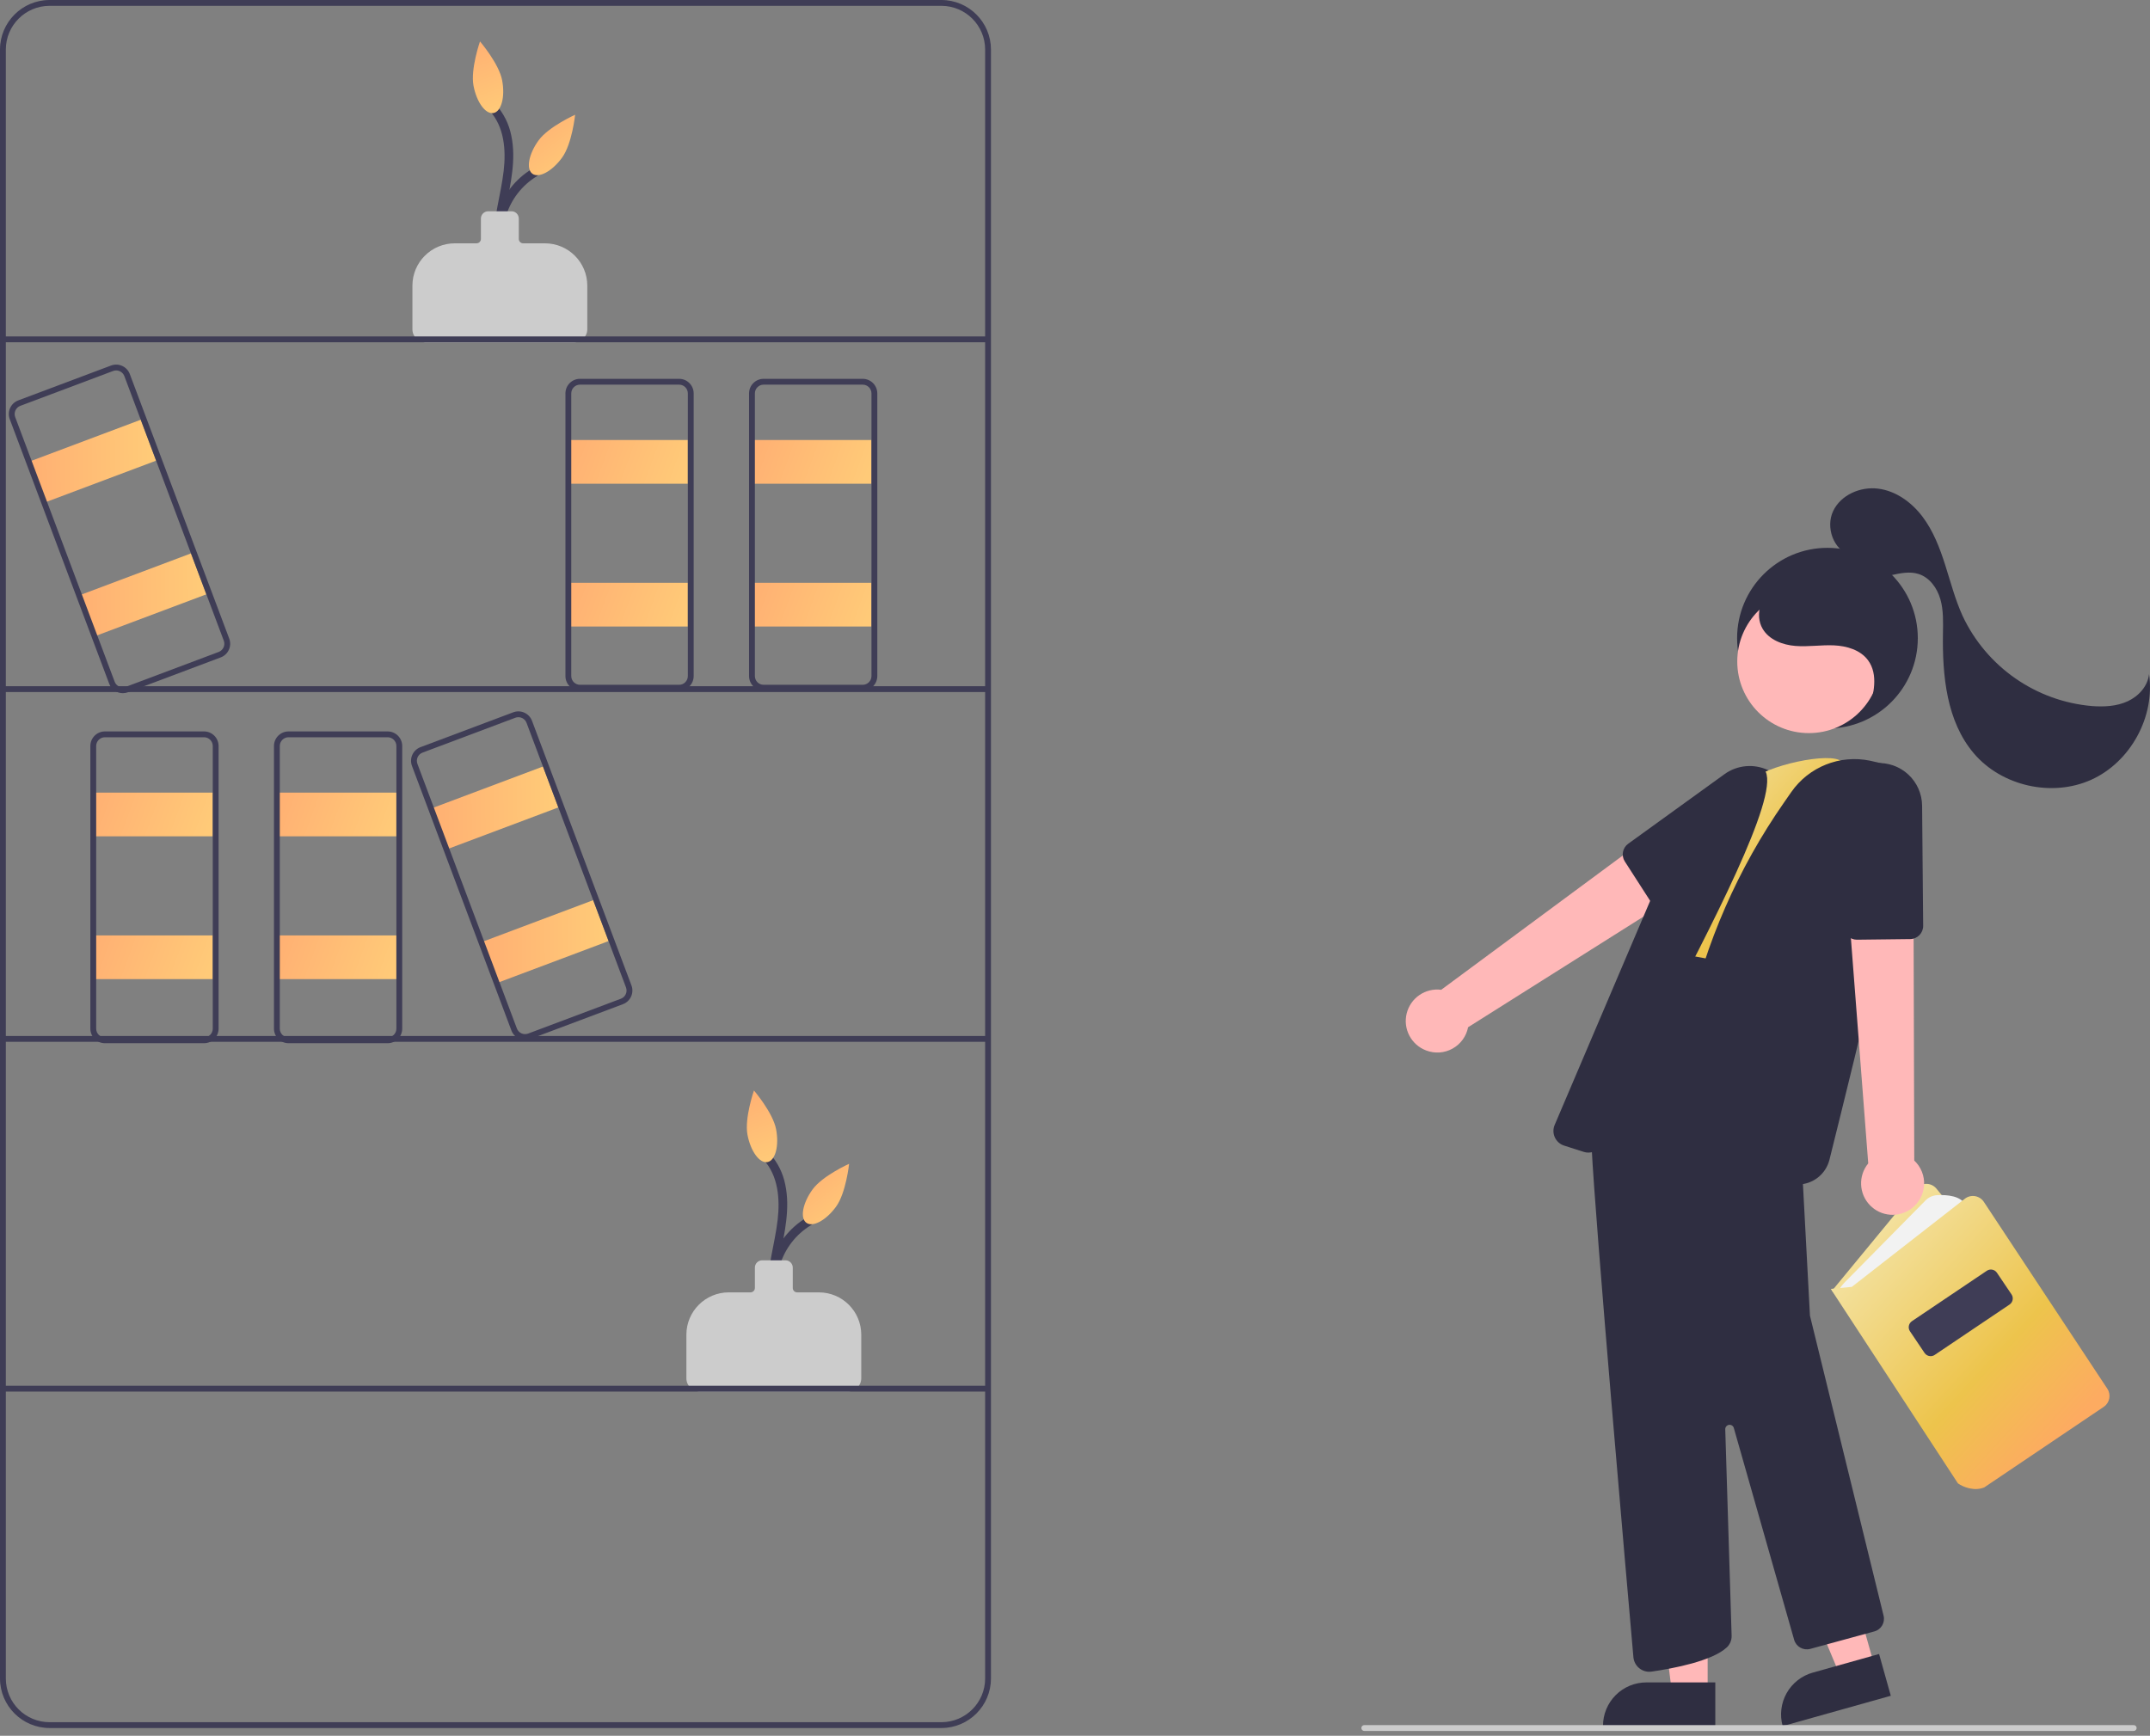 <?xml version="1.0" encoding="UTF-8"?>
<svg width="400px" height="323px" viewBox="0 0 400 323" version="1.1" xmlns="http://www.w3.org/2000/svg" xmlns:xlink="http://www.w3.org/1999/xlink">
    <rect x="0" y="0" width="400" height="323" fill="#808080" stroke="none"/>
    <title>Illustration2</title>
    <defs>
        <linearGradient x1="41.047%" y1="0%" x2="58.953%" y2="100%" id="linearGradient-1">
            <stop stop-color="#FFB173" offset="0%"></stop>
            <stop stop-color="#FFCA78" offset="99.579%"></stop>
        </linearGradient>
        <linearGradient x1="20.726%" y1="0%" x2="79.274%" y2="100%" id="linearGradient-2">
            <stop stop-color="#FFB173" offset="0%"></stop>
            <stop stop-color="#FFCA78" offset="99.579%"></stop>
        </linearGradient>
        <linearGradient x1="0%" y1="43.308%" x2="100%" y2="56.692%" id="linearGradient-3">
            <stop stop-color="#FFB173" offset="0%"></stop>
            <stop stop-color="#FFCA78" offset="99.579%"></stop>
        </linearGradient>
        <linearGradient x1="23.088%" y1="15.904%" x2="77.26%" y2="80.277%" id="linearGradient-4">
            <stop stop-color="#F3E09C" offset="0%"></stop>
            <stop stop-color="#EDC44C" offset="62.06%"></stop>
            <stop stop-color="#FDAB61" offset="100%"></stop>
        </linearGradient>
        <linearGradient x1="16.844%" y1="15.904%" x2="83.585%" y2="80.277%" id="linearGradient-5">
            <stop stop-color="#F3E09C" offset="0%"></stop>
            <stop stop-color="#EDC44C" offset="62.06%"></stop>
            <stop stop-color="#FDAB61" offset="100%"></stop>
        </linearGradient>
        <linearGradient x1="18.252%" y1="15.904%" x2="82.159%" y2="80.277%" id="linearGradient-6">
            <stop stop-color="#F3E09C" offset="0%"></stop>
            <stop stop-color="#EDC44C" offset="62.06%"></stop>
            <stop stop-color="#FDAB61" offset="100%"></stop>
        </linearGradient>
    </defs>
    <g id="Adversary-Bankrupsy" stroke="none" stroke-width="1" fill="none" fill-rule="evenodd">
        <g transform="translate(-840, -2207)" fill-rule="nonzero" id="Guidance-for-All-Areas-of-Adversary-Bankruptcy">
            <g transform="translate(100, 1843)">
                <g id="Chapter-7-Debtor-and-Trustee-Representation" transform="translate(100, 364)">
                    <g id="Illustration2" transform="translate(640, 0)">
                        <path d="M145.554,244.324 C143.052,238.327 145.295,231.402 150.838,228.01 C151.731,227.467 150.914,226.06 150.017,226.606 C143.648,230.408 141.129,238.371 144.15,245.145 C144.56,246.105 145.962,245.277 145.554,244.324 L145.554,244.324 Z" id="Path" fill="#3F3D56"></path>
                        <path d="M146.02,246.512 C143.826,242.625 144.342,237.973 145.131,233.77 C145.955,229.382 147.035,224.926 146.101,220.463 C145.677,218.297 144.674,216.285 143.198,214.643 C142.487,213.871 141.339,215.024 142.048,215.793 C144.807,218.79 145.127,223.138 144.679,226.999 C144.151,231.553 142.655,235.991 142.841,240.619 C142.89,242.966 143.498,245.268 144.615,247.333 C144.849,247.704 145.335,247.823 145.714,247.601 C146.093,247.38 146.228,246.898 146.02,246.512 L146.02,246.512 Z" id="Path" fill="#3F3D56"></path>
                        <path d="M157.795,258.925 L130.14,258.925 C128.793,258.923 127.702,257.832 127.7,256.485 L127.7,248.362 C127.705,244.015 131.227,240.493 135.574,240.488 L139.63,240.488 C140.079,240.488 140.443,240.124 140.443,239.675 L140.443,235.879 C140.444,235.131 141.05,234.524 141.799,234.524 L146.137,234.524 C146.885,234.524 147.491,235.131 147.492,235.879 L147.492,239.675 C147.493,240.124 147.857,240.488 148.306,240.488 L152.362,240.488 C156.708,240.493 160.23,244.015 160.235,248.362 L160.235,256.485 C160.234,257.832 159.142,258.923 157.795,258.925 Z" id="Path" fill="#CCCCCC"></path>
                        <path d="M144.393,210.144 C144.975,213.234 144.254,215.964 142.783,216.241 C141.311,216.518 139.646,214.238 139.064,211.148 C138.482,208.058 140.272,202.919 140.272,202.919 C140.272,202.919 143.81,207.054 144.393,210.144 Z" id="Path" fill="url(#linearGradient-1)"></path>
                        <path d="M155.56,224.52 C153.716,227.067 151.238,228.42 150.025,227.542 C148.812,226.664 149.323,223.888 151.167,221.341 C153.011,218.793 157.974,216.561 157.974,216.561 C157.974,216.561 157.403,221.973 155.56,224.52 Z" id="Path" fill="url(#linearGradient-2)"></path>
                        <path d="M94.583,49.114 C92.081,43.117 94.324,36.191 99.866,32.8 C100.759,32.257 99.943,30.849 99.045,31.395 C92.677,35.198 90.157,43.161 93.178,49.935 C93.589,50.894 94.99,50.067 94.583,49.114 L94.583,49.114 Z" id="Path" fill="#3F3D56"></path>
                        <path d="M95.048,51.302 C92.854,47.415 93.37,42.763 94.16,38.559 C94.983,34.171 96.063,29.716 95.129,25.253 C94.705,23.086 93.702,21.075 92.226,19.433 C91.516,18.661 90.368,19.813 91.076,20.583 C93.835,23.58 94.155,27.928 93.708,31.789 C93.18,36.343 91.684,40.781 91.869,45.408 C91.918,47.756 92.526,50.058 93.643,52.123 C93.878,52.494 94.364,52.612 94.743,52.391 C95.121,52.169 95.256,51.688 95.048,51.302 L95.048,51.302 Z" id="Path" fill="#3F3D56"></path>
                        <path d="M106.823,63.715 L79.169,63.715 C77.822,63.713 76.73,62.621 76.729,61.274 L76.729,53.151 C76.734,48.805 80.256,45.283 84.602,45.278 L88.658,45.278 C89.107,45.277 89.471,44.914 89.471,44.465 L89.471,40.669 C89.472,39.92 90.079,39.314 90.827,39.313 L95.165,39.313 C95.913,39.314 96.52,39.92 96.521,40.669 L96.521,44.465 C96.521,44.914 96.885,45.277 97.334,45.278 L101.39,45.278 C105.737,45.283 109.259,48.805 109.264,53.151 L109.264,61.274 C109.262,62.621 108.17,63.713 106.823,63.715 Z" id="Path" fill="#CCCCCC"></path>
                        <path d="M93.421,14.933 C94.003,18.024 93.283,20.753 91.811,21.031 C90.34,21.308 88.675,19.028 88.092,15.937 C87.51,12.847 89.301,7.709 89.301,7.709 C89.301,7.709 92.839,11.843 93.421,14.933 Z" id="Path" fill="url(#linearGradient-1)"></path>
                        <path d="M104.588,29.31 C102.744,31.857 100.266,33.21 99.053,32.332 C97.84,31.454 98.352,28.677 100.196,26.13 C102.039,23.583 107.002,21.351 107.002,21.351 C107.002,21.351 106.432,26.763 104.588,29.31 Z" id="Path" fill="url(#linearGradient-2)"></path>
                        <rect id="Rectangle" fill="url(#linearGradient-3)" x="17.352" y="147.492" width="22.232" height="8.134"></rect>
                        <rect id="Rectangle" fill="url(#linearGradient-3)" x="17.352" y="174.063" width="22.232" height="8.134"></rect>
                        <path d="M175.147,321.555 L9.218,321.555 C4.13,321.549 0.006,317.425 0,312.337 L0,9.218 C0.006,4.13 4.13,0.006 9.218,0 L175.147,0 C180.236,0.006 184.36,4.13 184.365,9.218 L184.365,312.337 C184.36,317.425 180.236,321.549 175.147,321.555 L175.147,321.555 Z M9.218,1.085 C4.728,1.09 1.09,4.728 1.085,9.218 L1.085,312.337 C1.09,316.827 4.728,320.465 9.218,320.47 L175.147,320.47 C179.637,320.465 183.276,316.827 183.281,312.337 L183.281,9.218 C183.276,4.728 179.637,1.09 175.147,1.085 L9.218,1.085 Z" id="Shape" fill="#3F3D56"></path>
                        <rect id="Rectangle" fill="#3F3D56" x="0.542" y="62.604" width="183.281" height="1.085"></rect>
                        <rect id="Rectangle" fill="#3F3D56" x="0.542" y="127.692" width="183.281" height="1.085"></rect>
                        <rect id="Rectangle" fill="#3F3D56" x="0.542" y="192.779" width="183.281" height="1.085"></rect>
                        <rect id="Rectangle" fill="#3F3D56" x="0.542" y="257.866" width="183.281" height="1.085"></rect>
                        <path d="M37.958,194.126 L19.521,194.126 C18.024,194.124 16.812,192.911 16.81,191.415 L16.81,138.816 C16.812,137.32 18.024,136.107 19.521,136.105 L37.958,136.105 C39.454,136.107 40.667,137.32 40.669,138.816 L40.669,191.415 C40.667,192.911 39.454,194.124 37.958,194.126 Z M19.521,137.19 C18.623,137.191 17.895,137.918 17.894,138.816 L17.894,191.415 C17.895,192.313 18.623,193.04 19.521,193.041 L37.958,193.041 C38.856,193.04 39.583,192.313 39.584,191.415 L39.584,138.816 C39.583,137.918 38.856,137.191 37.958,137.19 L19.521,137.19 Z" id="Shape" fill="#3F3D56"></path>
                        <rect id="Rectangle" fill="url(#linearGradient-3)" x="51.514" y="147.492" width="22.232" height="8.134"></rect>
                        <rect id="Rectangle" fill="url(#linearGradient-3)" x="51.514" y="174.063" width="22.232" height="8.134"></rect>
                        <path d="M72.119,194.126 L53.683,194.126 C52.186,194.124 50.973,192.911 50.972,191.415 L50.972,138.816 C50.973,137.32 52.186,136.107 53.683,136.105 L72.119,136.105 C73.616,136.107 74.829,137.32 74.831,138.816 L74.831,191.415 C74.829,192.911 73.616,194.124 72.119,194.126 L72.119,194.126 Z M53.683,137.19 C52.785,137.191 52.057,137.918 52.056,138.816 L52.056,191.415 C52.057,192.313 52.785,193.04 53.683,193.041 L72.119,193.041 C73.017,193.04 73.745,192.313 73.746,191.415 L73.746,138.816 C73.745,137.918 73.017,137.191 72.119,137.19 L53.683,137.19 Z" id="Shape" fill="#3F3D56"></path>
                        <rect id="Rectangle" fill="url(#linearGradient-3)" x="105.739" y="81.88" width="22.232" height="8.134"></rect>
                        <rect id="Rectangle" fill="url(#linearGradient-3)" x="105.739" y="108.45" width="22.232" height="8.134"></rect>
                        <path d="M126.345,128.514 L107.908,128.514 C106.411,128.512 105.198,127.299 105.197,125.802 L105.197,73.204 C105.198,71.707 106.411,70.494 107.908,70.493 L126.345,70.493 C127.841,70.494 129.054,71.707 129.056,73.204 L129.056,125.802 C129.054,127.299 127.841,128.512 126.345,128.514 L126.345,128.514 Z M107.908,71.577 C107.01,71.578 106.282,72.306 106.281,73.204 L106.281,125.802 C106.282,126.7 107.01,127.428 107.908,127.429 L126.345,127.429 C127.243,127.428 127.97,126.7 127.971,125.802 L127.971,73.204 C127.97,72.306 127.243,71.578 126.345,71.577 L107.908,71.577 Z" id="Shape" fill="#3F3D56"></path>
                        <rect id="Rectangle" fill="url(#linearGradient-3)" x="139.901" y="81.88" width="22.232" height="8.134"></rect>
                        <rect id="Rectangle" fill="url(#linearGradient-3)" x="139.901" y="108.45" width="22.232" height="8.134"></rect>
                        <path d="M160.506,128.514 L142.07,128.514 C140.573,128.512 139.36,127.299 139.359,125.802 L139.359,73.204 C139.36,71.707 140.573,70.494 142.07,70.493 L160.506,70.493 C162.003,70.494 163.216,71.707 163.218,73.204 L163.218,125.802 C163.216,127.299 162.003,128.512 160.506,128.514 L160.506,128.514 Z M142.07,71.577 C141.172,71.578 140.444,72.306 140.443,73.204 L140.443,125.802 C140.444,126.7 141.172,127.428 142.07,127.429 L160.506,127.429 C161.404,127.428 162.132,126.7 162.133,125.802 L162.133,73.204 C162.132,72.306 161.404,71.578 160.506,71.577 L142.07,71.577 Z" id="Shape" fill="#3F3D56"></path>
                        <polygon id="Rectangle" fill="url(#linearGradient-3)" transform="translate(92.041, 150.352) rotate(-20.595) translate(-92.041, -150.352) " points="80.925 146.285 103.157 146.285 103.157 154.419 80.925 154.419"></polygon>
                        <polygon id="Rectangle" fill="url(#linearGradient-3)" transform="translate(101.387, 175.224) rotate(-20.595) translate(-101.387, -175.224) " points="90.271 171.157 112.503 171.157 112.503 179.291 90.271 179.291"></polygon>
                        <path d="M97.683,193.52 C96.554,193.518 95.544,192.818 95.147,191.761 L76.645,142.524 C76.12,141.123 76.829,139.561 78.229,139.033 L95.488,132.548 C96.161,132.294 96.907,132.319 97.562,132.616 C98.216,132.914 98.726,133.459 98.979,134.132 L117.481,183.369 C118.006,184.77 117.297,186.332 115.897,186.86 L115.897,186.86 L98.638,193.345 C98.333,193.461 98.01,193.52 97.683,193.52 L97.683,193.52 Z M96.442,133.458 C96.246,133.458 96.052,133.494 95.869,133.563 L78.611,140.048 C77.77,140.365 77.345,141.302 77.66,142.143 L96.162,191.38 C96.314,191.784 96.62,192.111 97.012,192.289 C97.405,192.467 97.853,192.482 98.257,192.33 L115.515,185.845 C116.355,185.528 116.781,184.591 116.466,183.75 L97.964,134.513 C97.725,133.879 97.119,133.459 96.442,133.458 L96.442,133.458 Z" id="Shape" fill="#3F3D56"></path>
                        <polygon id="Rectangle" fill="url(#linearGradient-3)" transform="translate(17.21, 85.824) rotate(-20.595) translate(-17.21, -85.824) " points="6.094 81.757 28.326 81.757 28.326 89.891 6.094 89.891"></polygon>
                        <polygon id="Rectangle" fill="url(#linearGradient-3)" transform="translate(26.556, 110.696) rotate(-20.595) translate(-26.556, -110.696) " points="15.44 106.629 37.672 106.629 37.672 114.763 15.44 114.763"></polygon>
                        <path d="M22.853,128.992 C21.724,128.99 20.714,128.29 20.316,127.233 L1.814,77.996 C1.29,76.595 1.998,75.033 3.398,74.505 L20.657,68.02 C21.33,67.767 22.076,67.791 22.731,68.089 C23.386,68.386 23.896,68.931 24.149,69.604 L42.65,118.841 C43.175,120.242 42.466,121.804 41.066,122.332 L41.066,122.332 L23.808,128.817 C23.502,128.933 23.179,128.992 22.853,128.992 Z M21.612,68.93 C21.416,68.93 21.222,68.966 21.038,69.035 L3.78,75.52 C2.94,75.837 2.515,76.774 2.829,77.615 L21.331,126.852 C21.483,127.256 21.789,127.583 22.182,127.761 C22.575,127.939 23.022,127.954 23.426,127.802 L40.685,121.317 C41.525,121 41.95,120.063 41.635,119.222 L23.133,69.985 C22.895,69.352 22.289,68.931 21.612,68.93 L21.612,68.93 Z" id="Shape" fill="#3F3D56"></path>
                        <circle id="Oval" fill="#2F2E41" cx="339.991" cy="118.753" r="16.81"></circle>
                        <path d="M265.313,195.466 C266.92,196.089 268.721,195.967 270.231,195.135 C271.74,194.302 272.803,192.844 273.134,191.152 L319.354,161.99 L310.941,152.519 L268.134,184.181 C265.191,183.806 262.431,185.691 261.711,188.57 C260.991,191.449 262.539,194.412 265.313,195.466 L265.313,195.466 Z" id="Path" fill="#FFB8B8"></path>
                        <path d="M309.705,169.743 C308.873,169.745 308.098,169.323 307.648,168.624 L302.295,160.307 C301.594,159.216 301.868,157.768 302.918,157.009 L320.829,144.064 C323.195,142.353 326.303,142.064 328.944,143.308 C331.586,144.553 333.342,147.134 333.529,150.048 C333.717,152.961 332.306,155.746 329.846,157.319 L311.014,169.36 C310.623,169.61 310.169,169.743 309.705,169.743 L309.705,169.743 Z" id="Path" fill="#2F2E41"></path>
                        <polygon id="Path" fill="#FFB8B8" points="317.702 314.967 311.054 314.966 307.891 289.324 317.703 289.325"></polygon>
                        <path d="M306.305,313.067 L319.126,313.067 L319.126,321.139 L298.233,321.139 L298.233,321.139 C298.233,318.998 299.083,316.945 300.597,315.431 C302.111,313.917 304.164,313.067 306.305,313.067 L306.305,313.067 Z" id="Path" fill="#2F2E41"></path>
                        <polygon id="Path" fill="#FFB8B8" points="348.737 309.996 342.336 311.793 332.36 287.961 341.806 285.309"></polygon>
                        <path d="M338.254,310.456 L351.075,310.456 L351.075,318.528 L330.181,318.528 L330.181,318.528 C330.181,316.387 331.032,314.334 332.546,312.82 C334.06,311.306 336.113,310.456 338.254,310.456 Z" id="Path" fill="#2F2E41" transform="translate(340.628, 314.492) rotate(-15.68) translate(-340.628, -314.492) "></path>
                        <path d="M366.648,270.645 L340.839,240.186 L356.5,221.183 C356.966,220.619 357.659,220.293 358.39,220.295 C359.122,220.297 359.813,220.627 360.275,221.195 L383.972,250.277 L366.648,270.645 Z" id="Path" fill="url(#linearGradient-4)"></path>
                        <path d="M341.881,240.413 L341.881,240.413 C342.261,239.728 342.733,239.098 343.283,238.54 L358.232,223.386 C358.817,222.789 359.606,222.434 360.442,222.393 C362.15,222.313 364.951,222.485 365.732,224.359 L345.55,240.871 L341.881,240.413 Z" id="Path" fill="#F2F2F2"></path>
                        <path d="M367.545,277.09 C366.394,277.055 365.276,276.701 364.315,276.067 L364.243,275.993 L340.606,239.842 L344.528,239.463 L365.549,223.066 C366.086,222.647 366.773,222.472 367.444,222.582 C368.116,222.692 368.711,223.077 369.086,223.645 L392.065,258.423 C392.798,259.541 392.499,261.04 391.393,261.791 L369.158,276.785 C368.645,276.989 368.097,277.092 367.545,277.09 L367.545,277.09 Z" id="Path" fill="url(#linearGradient-5)"></path>
                        <path d="M359.185,252.36 C358.734,252.361 358.311,252.137 358.059,251.762 L355.343,247.729 C354.926,247.107 355.091,246.266 355.711,245.847 L369.642,236.468 C370.263,236.051 371.105,236.216 371.524,236.836 L374.239,240.869 C374.656,241.49 374.492,242.332 373.872,242.751 L359.94,252.13 C359.717,252.28 359.454,252.36 359.185,252.36 Z" id="Path" fill="#3F3D56"></path>
                        <path d="M306.839,311.089 C305.303,311.083 304.024,309.906 303.89,308.375 C302.707,294.935 296.772,227.2 296.121,213.521 C295.397,198.322 308.046,174.278 308.174,174.037 L308.262,173.871 L314.514,174.653 L314.514,175.38 L320.465,176.08 L331.981,177.194 L335.278,217.494 L336.736,244.824 L350.433,300.645 C350.756,301.932 349.986,303.239 348.705,303.581 L336.785,306.832 C335.495,307.178 334.166,306.428 333.796,305.146 L322.572,265.721 C322.46,265.326 322.071,265.077 321.665,265.14 C321.26,265.203 320.965,265.558 320.977,265.968 L322.164,304.412 C322.176,305.209 321.859,305.977 321.287,306.533 C318.555,309.099 311.335,310.469 307.275,311.057 C307.131,311.078 306.985,311.089 306.839,311.089 L306.839,311.089 Z" id="Path" fill="#2F2E41"></path>
                        <path d="M342.658,141.74 C340.767,139.768 328.303,142.478 325.536,145.383 L306.592,176.349 L337.923,182.178 L344.844,142.833 L342.658,141.74 Z" id="Path" fill="url(#linearGradient-6)"></path>
                        <path d="M334.447,220.414 C333.772,220.414 333.102,220.303 332.463,220.084 C330.643,219.459 328.412,218.806 325.833,218.143 C314.536,215.238 310.547,205.937 313.978,190.499 L314.065,190.107 C317.286,175.462 323.359,161.595 331.936,149.295 L333.264,147.387 C336.542,142.68 342.314,140.385 347.929,141.555 C353.013,142.603 355.742,144.122 356.042,146.07 C356.63,149.893 345.276,196.104 340.367,215.794 C339.69,218.512 337.247,220.418 334.447,220.414 L334.447,220.414 Z" id="Path" fill="#2F2E41"></path>
                        <path d="M295.529,214.481 C295.234,214.481 294.94,214.436 294.659,214.346 L290.997,213.175 C290.231,212.929 289.605,212.373 289.27,211.642 C288.936,210.912 288.925,210.074 289.24,209.334 L308.669,163.729 C312.392,155.029 318.901,147.814 327.173,143.217 L327.173,143.217 C327.415,143.084 327.702,143.057 327.965,143.143 C328.207,143.22 328.405,143.396 328.51,143.627 C330.795,148.654 318.358,172.444 308.364,191.559 C303.247,201.347 298.828,209.801 298.325,212.211 C298.048,213.535 296.881,214.482 295.529,214.481 L295.529,214.481 Z" id="Path" fill="#2F2E41"></path>
                        <path d="M355.64,224.873 C357.022,223.842 357.876,222.252 357.972,220.531 C358.068,218.81 357.398,217.134 356.14,215.955 L355.985,161.305 L343.492,163.401 L347.578,216.488 C345.696,218.783 345.828,222.123 347.885,224.262 C349.942,226.401 353.273,226.664 355.64,224.873 L355.64,224.873 Z" id="Path" fill="#FFB8B8"></path>
                        <path d="M345.468,174.863 C344.183,174.863 343.118,173.866 343.034,172.584 L341.58,150.533 C341.295,146.115 344.638,142.3 349.055,142.003 C351.256,141.858 353.42,142.626 355.037,144.127 C356.654,145.628 357.582,147.728 357.601,149.934 L357.799,172.286 C357.808,173.629 356.731,174.729 355.388,174.747 L345.497,174.863 L345.468,174.863 Z" id="Path" fill="#2F2E41"></path>
                        <circle id="Oval" fill="#FFB8B8" cx="336.529" cy="123.1" r="13.318"></circle>
                        <path d="M347.602,132.419 C348.596,129.258 349.507,125.53 347.542,122.863 C346.125,120.941 343.582,120.197 341.197,120.09 C338.812,119.984 336.42,120.388 334.04,120.199 C331.66,120.01 329.144,119.07 327.935,117.012 C326.368,114.342 327.696,110.665 330.216,108.867 C332.736,107.069 336.066,106.818 339.133,107.237 C343.015,107.698 346.664,109.33 349.595,111.917 C352.446,114.548 354.304,118.341 354.221,122.22 C354.139,126.1 351.963,129.963 348.496,131.704" id="Path" fill="#2F2E41"></path>
                        <path d="M344.282,103.317 C341.093,102.335 339.623,98.12 341.048,95.104 C342.474,92.088 346.119,90.508 349.428,90.929 C352.738,91.349 355.654,93.472 357.666,96.133 C359.677,98.795 360.89,101.967 361.902,105.147 C362.913,108.326 363.754,111.574 365.135,114.61 C369.596,124.107 378.784,130.502 389.238,131.389 C391.477,131.551 393.801,131.435 395.841,130.499 C397.882,129.563 399.593,127.677 399.822,125.443 C400.983,133.376 396.368,141.806 389.06,145.103 C381.752,148.399 372.378,146.279 367.2,140.158 C362.14,134.176 361.357,125.731 361.478,117.897 C361.512,115.749 361.591,113.56 360.998,111.495 C360.404,109.43 359,107.467 356.954,106.811 C355.303,106.282 353.515,106.664 351.823,107.039 C350.131,107.414 348.334,107.775 346.695,107.209 C345.056,106.644 343.737,104.781 344.397,103.178" id="Path" fill="#2F2E41"></path>
                        <path d="M396.973,322.097 L253.818,322.097 C253.519,322.097 253.276,321.854 253.276,321.555 C253.276,321.255 253.519,321.013 253.818,321.013 L396.973,321.013 C397.272,321.013 397.515,321.255 397.515,321.555 C397.515,321.854 397.272,322.097 396.973,322.097 Z" id="Path" fill="#CCCCCC"></path>
                    </g>
                </g>
            </g>
        </g>
    </g>
</svg>